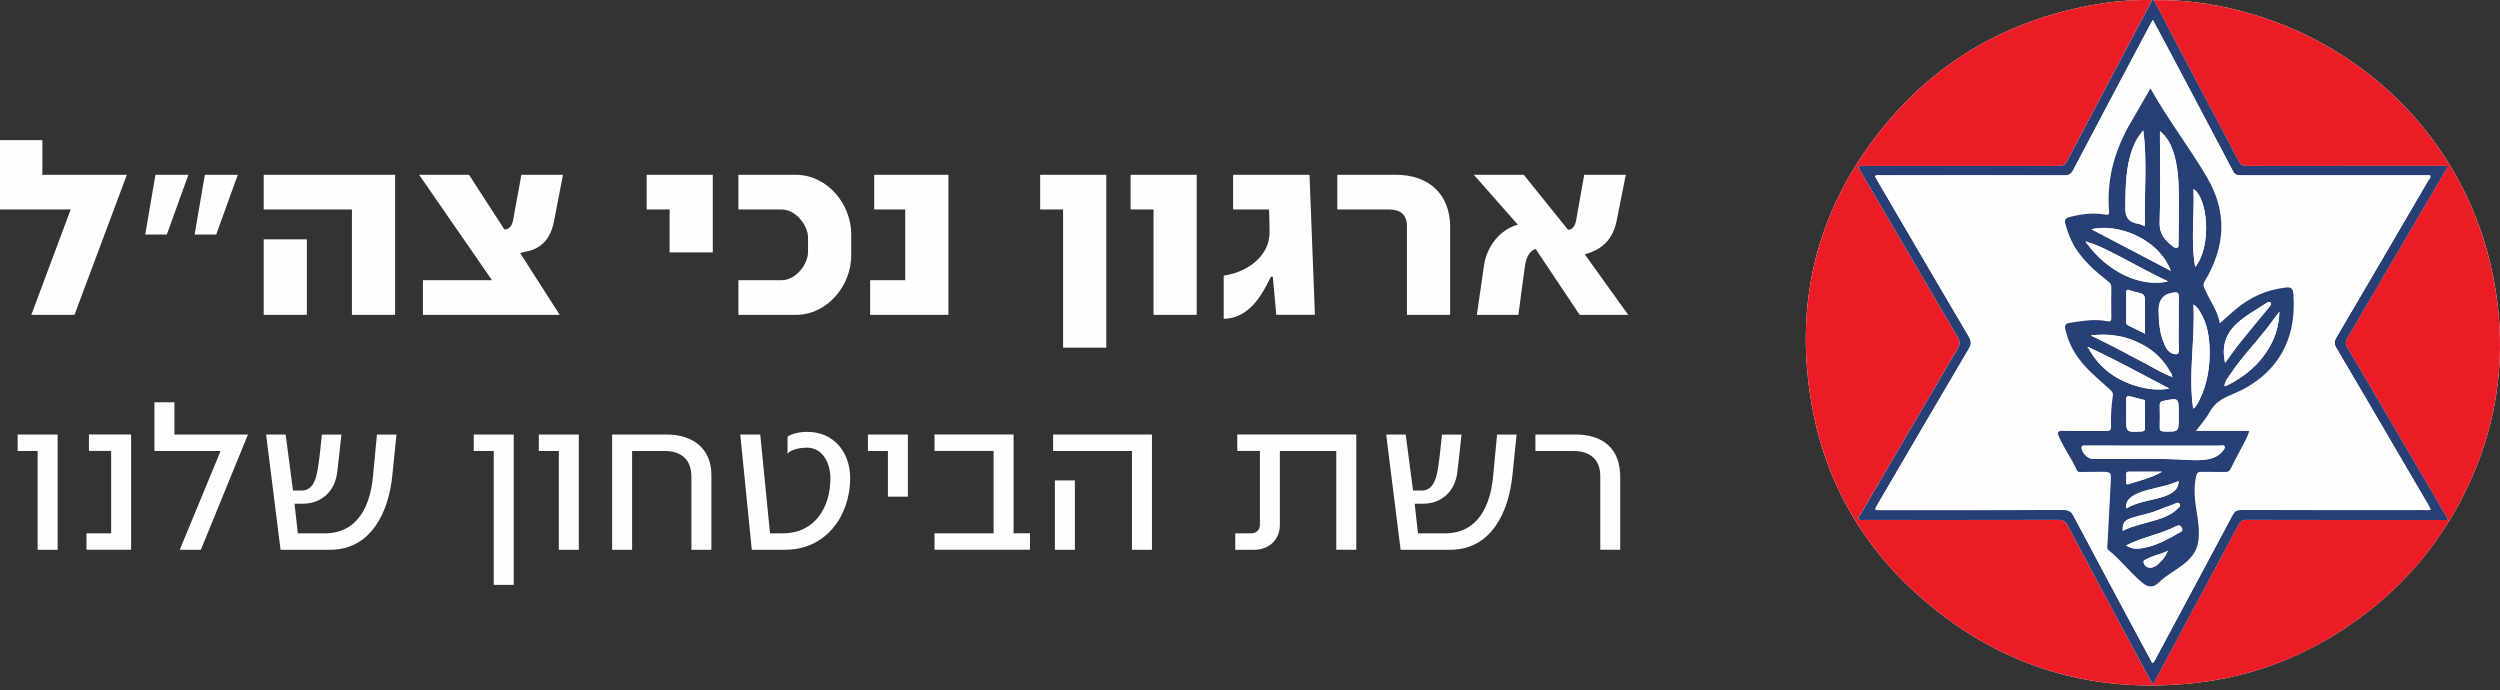 <svg width="250" height="69" viewBox="0 0 250 69" fill="none" xmlns="http://www.w3.org/2000/svg">
<rect x="0" y="0" width="250" height="69" fill="#333333" stroke="none"/>
<path d="M215.388 0.011L215.183 0.004C213.089 -0.033 211.016 0.163 208.962 0.552C200.75 2.109 193.886 6.017 188.581 12.404C181.779 20.594 179.34 30.021 181.164 40.434C182.548 48.324 186.411 54.941 192.554 60.16C200.278 66.722 209.29 69.407 219.402 68.31C225.74 67.621 231.441 65.26 236.494 61.403C239.876 58.819 242.702 55.735 244.898 52.101C244.946 52.04 244.997 51.982 245.038 51.915C249.541 44.362 251.01 36.253 249.319 27.667C246.729 14.552 236.843 4.311 223.775 1.018C221.029 0.325 218.234 -0.039 215.392 0.008L215.388 0.011Z" fill="#FEFEFE"/>
<path d="M244.902 52.101C242.705 55.735 239.88 58.822 236.498 61.403C231.449 65.26 225.747 67.621 219.406 68.31C209.298 69.407 200.285 66.722 192.558 60.16C186.415 54.941 182.552 48.321 181.168 40.434C179.344 30.021 181.783 20.594 188.585 12.404C193.887 6.017 200.754 2.109 208.966 0.552C211.016 0.163 213.093 -0.033 215.187 0.004C215.15 0.092 215.119 0.183 215.075 0.268C212.273 5.561 209.465 10.85 206.674 16.149C206.472 16.531 206.216 16.592 205.837 16.592C199.377 16.585 192.917 16.585 186.453 16.592C186.251 16.592 186.036 16.531 185.804 16.669C185.9 16.845 185.988 17.014 186.084 17.176C189.306 22.682 192.52 28.194 195.759 33.689C196.022 34.132 196.008 34.439 195.752 34.875C192.513 40.37 189.295 45.879 186.077 51.388C185.978 51.557 185.729 51.739 185.876 51.932C185.951 52.033 186.238 51.992 186.429 51.992C192.889 51.992 199.349 51.999 205.813 51.982C206.288 51.982 206.53 52.128 206.753 52.543C209.137 57.032 211.542 61.507 213.94 65.986C214.364 66.78 214.794 67.57 215.221 68.364C215.461 68.259 215.488 68.073 215.567 67.928C218.327 62.787 221.084 57.647 223.834 52.499C224.012 52.165 224.189 51.982 224.623 51.982C231.336 51.999 238.053 51.996 244.765 51.999C244.81 52.033 244.851 52.07 244.895 52.104L244.902 52.101Z" fill="#EB1C25"/>
<path d="M215.388 0.011C218.231 -0.033 221.025 0.329 223.772 1.021C236.839 4.314 246.726 14.555 249.315 27.67C251.01 36.253 249.541 44.366 245.035 51.918C244.997 51.982 244.942 52.04 244.895 52.104C244.85 52.07 244.809 52.033 244.765 51.999C244.765 51.77 244.604 51.611 244.498 51.432C241.253 45.872 238.004 40.316 234.741 34.767C234.526 34.398 234.53 34.145 234.741 33.78C237.994 28.248 241.232 22.705 244.468 17.163C244.567 16.994 244.758 16.849 244.686 16.585H244.037C237.597 16.585 231.158 16.582 224.715 16.595C224.294 16.595 224.062 16.491 223.861 16.102C221.896 12.356 219.905 8.624 217.926 4.885C217.069 3.264 216.229 1.636 215.381 0.008L215.388 0.011Z" fill="#EB1C25"/>
<path d="M215.388 0.011C216.235 1.636 217.076 3.267 217.933 4.888C219.911 8.627 221.903 12.36 223.867 16.105C224.072 16.494 224.301 16.599 224.722 16.599C231.161 16.585 237.601 16.588 244.044 16.588H244.693C244.765 16.852 244.574 16.997 244.474 17.166C241.239 22.709 238.001 28.251 234.748 33.784C234.533 34.149 234.53 34.402 234.748 34.77C238.011 40.319 241.26 45.876 244.505 51.435C244.611 51.614 244.772 51.773 244.772 52.003C238.059 52.003 231.342 52.003 224.629 51.986C224.195 51.986 224.018 52.168 223.84 52.502C221.09 57.65 218.33 62.791 215.573 67.931C215.494 68.077 215.467 68.266 215.228 68.367C214.801 67.573 214.37 66.783 213.947 65.989C211.545 61.511 209.14 57.035 206.759 52.546C206.537 52.131 206.294 51.982 205.819 51.986C199.359 52.003 192.899 51.996 186.435 51.996C186.244 51.996 185.96 52.036 185.882 51.935C185.738 51.742 185.984 51.56 186.083 51.391C189.301 45.882 192.52 40.373 195.758 34.878C196.014 34.442 196.025 34.139 195.765 33.693C192.526 28.197 189.308 22.685 186.09 17.18C185.995 17.017 185.906 16.849 185.81 16.673C186.039 16.534 186.254 16.595 186.459 16.595C192.919 16.592 199.38 16.588 205.843 16.595C206.222 16.595 206.479 16.538 206.68 16.153C209.468 10.853 212.276 5.564 215.081 0.271C215.125 0.187 215.156 0.096 215.194 0.008C215.262 0.008 215.33 0.011 215.398 0.015L215.388 0.011ZM215.234 66.314C215.474 66.165 215.525 65.949 215.621 65.77C218.176 61.007 220.731 56.248 223.273 51.479C223.461 51.128 223.669 50.999 224.076 50.999C230.184 51.013 236.292 51.01 242.404 51.006C242.609 51.006 242.824 51.06 243.064 50.939C242.971 50.766 242.889 50.597 242.797 50.435C239.746 45.217 236.699 39.995 233.631 34.787C233.406 34.402 233.413 34.135 233.638 33.753C236.713 28.525 239.77 23.286 242.828 18.048C242.917 17.896 243.105 17.767 243.005 17.531H242.36C236.269 17.531 230.181 17.531 224.089 17.534C223.741 17.534 223.498 17.5 223.304 17.129C221.189 13.096 219.05 9.073 216.919 5.051C216.389 4.051 215.853 3.058 215.286 1.997C215.18 2.176 215.122 2.271 215.071 2.369C212.474 7.26 209.871 12.15 207.295 17.051C207.09 17.443 206.861 17.538 206.444 17.538C200.336 17.524 194.228 17.527 188.116 17.534C187.918 17.534 187.696 17.446 187.498 17.625C187.573 17.767 187.641 17.902 187.72 18.034C190.774 23.253 193.821 28.474 196.892 33.682C197.156 34.132 197.138 34.442 196.882 34.878C193.831 40.053 190.801 45.241 187.768 50.425C187.426 51.01 187.426 51.013 188.092 51.013C194.183 51.013 200.271 51.02 206.362 50.999C206.858 50.999 207.114 51.141 207.346 51.577C209.358 55.38 211.398 59.17 213.427 62.963C214.025 64.078 214.626 65.192 215.234 66.317V66.314Z" fill="#273F74"/>
<path d="M215.234 66.314C214.626 65.189 214.025 64.078 213.427 62.959C211.394 59.166 209.355 55.377 207.346 51.574C207.114 51.138 206.861 50.993 206.362 50.996C200.274 51.016 194.183 51.01 188.092 51.01C187.429 51.01 187.426 51.01 187.767 50.422C190.801 45.237 193.831 40.049 196.882 34.875C197.138 34.439 197.155 34.128 196.892 33.679C193.821 28.471 190.774 23.249 187.72 18.031C187.644 17.899 187.576 17.764 187.498 17.622C187.696 17.443 187.918 17.531 188.116 17.531C194.224 17.524 200.333 17.521 206.444 17.534C206.861 17.534 207.087 17.44 207.295 17.048C209.871 12.147 212.474 7.256 215.07 2.365C215.122 2.267 215.18 2.173 215.286 1.994C215.853 3.054 216.389 4.051 216.919 5.047C219.05 9.07 221.189 13.093 223.304 17.125C223.498 17.497 223.741 17.531 224.089 17.531C230.181 17.524 236.268 17.527 242.36 17.527H243.005C243.104 17.764 242.916 17.892 242.828 18.044C239.77 23.283 236.713 28.522 233.638 33.75C233.412 34.132 233.406 34.399 233.631 34.784C236.699 39.992 239.746 45.214 242.797 50.432C242.893 50.594 242.975 50.763 243.063 50.935C242.824 51.057 242.609 51.003 242.404 51.003C236.296 51.006 230.187 51.01 224.076 50.996C223.669 50.996 223.461 51.124 223.273 51.476C220.731 56.245 218.176 61.007 215.62 65.766C215.525 65.945 215.47 66.165 215.234 66.31V66.314ZM219.604 43.096C220.106 42.417 220.618 41.856 220.977 41.208C221.462 40.326 222.18 39.87 223.102 39.495C227.588 37.678 229.713 34.172 229.347 29.407C229.306 28.853 229.125 28.694 228.575 28.758C226.675 28.974 225.019 29.717 223.573 30.94C223.047 31.386 222.535 31.852 221.985 32.338C221.831 31.44 221.425 30.697 221.004 29.957C220.786 29.572 220.622 29.16 220.424 28.761C220.308 28.528 220.349 28.343 220.485 28.12C222.538 24.701 222.777 21.253 220.707 17.73C218.938 14.717 216.785 11.951 215.057 8.847C214.356 10.06 213.68 11.222 213.01 12.387C211.453 15.099 210.657 17.997 210.916 21.131C210.954 21.598 210.698 21.483 210.469 21.449C209.27 21.267 208.101 21.398 206.94 21.719C206.574 21.82 206.431 21.983 206.54 22.378C206.789 23.296 207.131 24.168 207.66 24.965C208.487 26.211 209.594 27.177 210.759 28.089C210.978 28.262 211.152 28.417 211.145 28.741C211.121 29.744 211.125 30.747 211.145 31.75C211.152 32.085 211.06 32.19 210.715 32.122C209.464 31.872 208.234 32.102 207.001 32.288C206.502 32.362 206.461 32.571 206.554 32.977C206.861 34.344 207.52 35.527 208.463 36.567C209.259 37.445 210.182 38.192 211.046 38.999C211.207 39.148 211.336 39.276 211.299 39.532C211.145 40.563 211.073 41.603 211.118 42.647C211.135 43.066 210.954 43.109 210.605 43.106C209.181 43.093 207.756 43.12 206.332 43.089C205.785 43.076 205.71 43.211 205.918 43.694C206.42 44.849 207.175 45.865 207.691 47.011C207.801 47.254 208.012 47.196 208.193 47.2C208.894 47.2 209.597 47.169 210.298 47.183C211.066 47.196 211.131 47.271 211.094 48.017C210.985 50.135 210.868 52.249 210.762 54.367C210.752 54.59 210.66 54.85 210.875 55.022C212.126 56.019 213.068 57.326 214.312 58.329C214.859 58.77 215.37 58.757 215.846 58.288C216.574 57.576 217.482 57.109 218.282 56.495C219.044 55.914 219.648 55.225 219.819 54.252C219.993 53.249 219.85 52.256 219.689 51.263C219.491 50.044 219.341 48.821 219.628 47.588C219.696 47.291 219.822 47.176 220.14 47.186C220.94 47.206 221.739 47.183 222.542 47.2C222.812 47.206 222.959 47.119 223.078 46.872C223.44 46.126 223.84 45.399 224.223 44.663C224.475 44.173 224.773 43.7 224.937 43.099H219.614L219.604 43.096Z" fill="#FEFEFE"/>
<path d="M219.604 43.096H224.927C224.763 43.694 224.465 44.17 224.213 44.66C223.83 45.396 223.434 46.126 223.068 46.869C222.949 47.115 222.802 47.203 222.532 47.196C221.732 47.179 220.933 47.203 220.13 47.183C219.816 47.176 219.69 47.288 219.618 47.585C219.331 48.818 219.481 50.04 219.679 51.26C219.84 52.253 219.983 53.246 219.809 54.249C219.642 55.218 219.034 55.907 218.272 56.492C217.469 57.103 216.56 57.572 215.836 58.285C215.358 58.753 214.846 58.767 214.302 58.326C213.062 57.322 212.116 56.015 210.865 55.019C210.65 54.847 210.739 54.583 210.753 54.364C210.858 52.246 210.975 50.132 211.084 48.014C211.121 47.267 211.057 47.19 210.288 47.179C209.588 47.169 208.884 47.2 208.183 47.196C208.002 47.196 207.791 47.254 207.681 47.007C207.165 45.862 206.41 44.846 205.908 43.691C205.696 43.208 205.775 43.076 206.322 43.086C207.746 43.116 209.171 43.086 210.595 43.103C210.944 43.106 211.125 43.062 211.108 42.643C211.063 41.603 211.139 40.563 211.289 39.529C211.326 39.273 211.197 39.148 211.036 38.996C210.172 38.188 209.249 37.442 208.453 36.564C207.514 35.523 206.855 34.345 206.544 32.973C206.451 32.568 206.492 32.359 206.991 32.284C208.228 32.099 209.454 31.869 210.705 32.119C211.05 32.19 211.142 32.082 211.135 31.747C211.118 30.744 211.115 29.741 211.135 28.738C211.142 28.41 210.968 28.255 210.749 28.086C209.584 27.171 208.477 26.205 207.651 24.962C207.121 24.165 206.783 23.29 206.53 22.374C206.421 21.979 206.568 21.817 206.93 21.716C208.088 21.395 209.26 21.263 210.459 21.446C210.691 21.479 210.947 21.594 210.906 21.128C210.647 17.994 211.443 15.096 213 12.383C213.67 11.218 214.343 10.056 215.047 8.844C216.775 11.944 218.928 14.714 220.697 17.727C222.768 21.25 222.528 24.698 220.475 28.116C220.342 28.339 220.298 28.525 220.414 28.758C220.612 29.153 220.776 29.569 220.995 29.954C221.415 30.694 221.821 31.436 221.975 32.335C222.525 31.849 223.034 31.383 223.564 30.937C225.009 29.717 226.666 28.971 228.565 28.755C229.115 28.691 229.296 28.853 229.337 29.403C229.703 34.169 227.578 37.675 223.092 39.492C222.17 39.867 221.452 40.323 220.967 41.205C220.612 41.853 220.096 42.414 219.594 43.093L219.604 43.096ZM208.754 24.229C208.713 24.127 208.641 24.141 208.566 24.181C208.6 24.225 208.634 24.273 208.669 24.317C210.865 27.306 214.118 28.724 216.769 28.15C216.758 28.133 216.752 28.11 216.738 28.103C214.924 27.269 213.202 26.262 211.422 25.364C210.561 24.928 209.707 24.465 208.757 24.229H208.754ZM208.897 34.74C208.856 34.726 208.785 34.693 208.778 34.703C208.737 34.76 208.781 34.787 208.833 34.801C209.967 36.895 211.764 38.134 214.053 38.715C214.944 38.942 215.856 39.033 216.929 38.864C216.509 38.638 216.222 38.482 215.935 38.33C213.605 37.101 211.285 35.854 208.897 34.74ZM222.436 38.597C222.511 38.587 222.593 38.597 222.658 38.567C224.503 37.665 226.006 36.395 227.011 34.598C227.585 33.564 227.902 32.46 227.94 31.166C227.444 31.825 227.031 32.399 226.594 32.953C225.425 34.446 224.097 35.814 223.051 37.401C222.805 37.776 222.474 38.124 222.446 38.611C222.423 38.617 222.395 38.621 222.371 38.627L222.395 38.671C222.409 38.648 222.423 38.624 222.44 38.6L222.436 38.597ZM217.172 37.675C217.196 37.699 217.216 37.722 217.24 37.746C217.243 37.726 217.257 37.705 217.25 37.692C217.226 37.638 217.196 37.638 217.165 37.688C217.288 37.469 217.103 37.327 217.018 37.175C216.28 35.848 215.19 34.882 213.814 34.243C212.355 33.568 210.817 33.335 209.075 33.544C211.053 34.476 212.836 35.456 214.637 36.405C215.474 36.847 216.28 37.351 217.175 37.678L217.172 37.675ZM218.993 46.004C219.403 46.004 219.813 46.035 220.219 45.997C220.967 45.933 221.691 45.785 222.211 45.17C222.337 45.021 222.522 44.842 222.467 44.673C222.395 44.45 222.125 44.569 221.948 44.569C217.537 44.562 213.13 44.562 208.72 44.562C208.604 44.562 208.484 44.562 208.368 44.562C208.228 44.562 208.163 44.609 208.163 44.764C208.163 45.261 208.781 45.889 209.284 45.896C212.522 45.933 215.761 45.791 218.996 46.004H218.993ZM215.997 13.123V13.772C215.997 16.602 216.061 19.433 215.966 22.26C215.925 23.405 216.495 24.026 217.278 24.627C217.401 24.722 217.548 24.833 217.701 24.776C217.91 24.698 217.848 24.489 217.852 24.323C217.865 22.861 217.893 21.398 217.886 19.936C217.879 18.281 217.838 16.622 217.278 15.035C217.028 14.329 216.683 13.677 216 13.123H215.997ZM214.326 13.046C213.824 13.61 213.53 14.157 213.301 14.741C212.549 16.67 212.567 18.689 212.529 20.713C212.509 21.716 212.857 22.233 213.841 22.378C214.042 22.408 214.234 22.523 214.5 22.624C214.391 19.443 214.756 16.302 214.329 13.042L214.326 13.046ZM219.321 40.877C219.669 40.58 219.806 40.279 219.949 39.989C220.732 38.394 221.005 36.692 220.96 34.943C220.926 33.605 220.711 32.298 219.973 31.129C219.819 30.883 219.662 30.636 219.344 30.457C219.529 33.95 218.808 37.364 219.321 40.88V40.877ZM217.872 32.372C217.872 31.467 217.855 30.562 217.879 29.66C217.889 29.265 217.718 29.214 217.387 29.251C216.412 29.366 215.905 29.904 215.867 30.866C215.867 30.886 215.86 30.903 215.86 30.923C215.867 32.139 215.949 33.345 216.461 34.476C216.639 34.868 216.857 35.236 217.308 35.375C217.667 35.486 217.896 35.453 217.879 34.969C217.845 34.105 217.869 33.237 217.869 32.372H217.872ZM217.083 27.086C215.764 23.695 211.552 22.317 209.15 22.928C211.801 24.317 214.394 25.674 217.083 27.086ZM222.508 36.28C223.051 35.54 223.529 34.848 224.056 34.193C224.985 33.031 225.948 31.892 226.891 30.741C226.997 30.612 227.158 30.447 227.069 30.288C226.98 30.133 226.785 30.21 226.652 30.302C225.637 30.98 224.544 31.541 223.646 32.386C222.528 33.439 222.16 34.709 222.505 36.28H222.508ZM219.522 26.694C221.196 24.648 220.79 19.784 219.351 18.912C219.461 21.483 219.054 24.063 219.522 26.694ZM214.493 33.368C214.493 32.301 214.493 31.345 214.493 30.386C214.493 29.427 214.493 29.407 213.55 29.201C213.363 29.16 213.178 29.096 212.997 29.028C212.731 28.927 212.611 28.968 212.618 29.288C212.635 30.251 212.625 31.21 212.621 32.173C212.621 32.311 212.618 32.44 212.768 32.514C213.318 32.784 213.865 33.058 214.493 33.368ZM212.621 41.38C212.621 41.495 212.621 41.61 212.621 41.728C212.621 43.241 212.621 43.231 214.145 43.147C214.435 43.13 214.504 43.035 214.5 42.772C214.487 41.965 214.5 41.154 214.493 40.343C214.493 40.208 214.569 40.029 214.333 39.972C213.899 39.87 213.468 39.745 213.035 39.641C212.748 39.573 212.604 39.664 212.621 39.992C212.645 40.455 212.628 40.917 212.628 41.38H212.621ZM217.872 41.6C217.872 41.505 217.872 41.407 217.872 41.313C217.872 39.766 217.872 39.776 216.314 40.097C216.038 40.154 215.973 40.262 215.976 40.512C215.986 41.262 215.993 42.012 215.976 42.762C215.966 43.076 216.089 43.136 216.379 43.143C217.875 43.187 217.875 43.197 217.875 41.715C217.875 41.677 217.875 41.637 217.875 41.6H217.872ZM217.852 48.098C217.097 48.466 216.314 48.612 215.546 48.804C214.774 48.997 213.984 49.155 213.298 49.588C212.847 49.871 212.539 50.24 212.632 50.848C213.359 50.405 214.148 50.209 214.948 50.027C215.628 49.871 216.324 49.74 216.95 49.412C217.469 49.142 217.875 48.784 217.852 48.095V48.098ZM212.273 53.08C213.438 52.503 214.678 52.31 215.856 51.922C216.526 51.699 217.172 51.432 217.684 50.935C217.834 50.79 218.135 50.631 217.954 50.378C217.804 50.169 217.565 50.351 217.37 50.425C216.844 50.625 216.314 50.814 215.792 51.023C214.941 51.368 214.036 51.52 213.168 51.793C212.444 52.023 212.245 52.324 212.276 53.08H212.273ZM212.621 54.543C213.069 54.843 213.468 54.894 213.878 54.857C215.443 54.718 216.748 53.935 218.07 53.192C218.275 53.077 218.265 52.915 218.169 52.749C218.043 52.536 217.875 52.482 217.633 52.611C216.892 52.999 216.092 53.256 215.3 53.519C214.415 53.813 213.523 54.077 212.625 54.543H212.621ZM216.198 47.173C215.098 47.173 213.995 47.173 212.895 47.173C212.748 47.173 212.621 47.193 212.621 47.386C212.625 47.676 212.625 47.963 212.621 48.254C212.621 48.409 212.7 48.466 212.836 48.422C213.967 48.051 215.142 47.798 216.198 47.176V47.173ZM216.789 55.073C216.157 55.428 215.426 55.505 214.804 55.846C214.613 55.951 214.241 55.998 214.384 56.343C214.51 56.64 214.787 56.809 215.139 56.762C215.419 56.725 215.645 56.573 215.846 56.39C216.249 56.026 216.581 55.607 216.789 55.076V55.073Z" fill="#273F74"/>
<path d="M218.992 46.004C215.757 45.791 212.519 45.933 209.28 45.896C208.778 45.889 208.16 45.261 208.16 44.764C208.16 44.612 208.228 44.562 208.365 44.562C208.481 44.562 208.6 44.562 208.717 44.562C213.127 44.562 217.534 44.562 221.944 44.568C222.122 44.568 222.388 44.45 222.463 44.673C222.518 44.842 222.333 45.021 222.207 45.17C221.688 45.784 220.964 45.933 220.215 45.997C219.809 46.031 219.399 46.004 218.989 46.004H218.992Z" fill="#FEFEFE"/>
<path d="M215.997 13.123C216.68 13.68 217.025 14.329 217.274 15.035C217.838 16.622 217.876 18.28 217.882 19.936C217.889 21.398 217.862 22.86 217.848 24.323C217.848 24.488 217.906 24.698 217.698 24.776C217.544 24.833 217.397 24.721 217.274 24.627C216.492 24.026 215.922 23.404 215.963 22.259C216.062 19.432 215.993 16.602 215.993 13.771V13.123H215.997Z" fill="#FEFEFE"/>
<path d="M214.326 13.045C214.753 16.305 214.388 19.446 214.497 22.627C214.23 22.526 214.043 22.411 213.838 22.381C212.854 22.236 212.505 21.719 212.526 20.716C212.567 18.689 212.546 16.673 213.298 14.744C213.527 14.157 213.82 13.61 214.323 13.049L214.326 13.045Z" fill="#FEFEFE"/>
<path d="M219.321 40.877C218.812 37.361 219.529 33.946 219.345 30.454C219.662 30.636 219.816 30.883 219.973 31.126C220.711 32.291 220.926 33.602 220.961 34.939C221.005 36.688 220.732 38.391 219.949 39.985C219.806 40.275 219.669 40.576 219.321 40.873V40.877Z" fill="#FEFEFE"/>
<path d="M217.872 32.372C217.872 33.236 217.848 34.105 217.882 34.969C217.899 35.452 217.67 35.483 217.312 35.374C216.861 35.236 216.642 34.868 216.465 34.476C215.952 33.345 215.87 32.139 215.863 30.923C215.863 30.903 215.867 30.886 215.87 30.866C215.907 29.904 216.413 29.366 217.39 29.251C217.718 29.21 217.893 29.265 217.882 29.66C217.855 30.565 217.875 31.467 217.875 32.372H217.872Z" fill="#FEFEFE"/>
<path d="M217.172 37.675C216.277 37.35 215.47 36.844 214.633 36.401C212.833 35.452 211.05 34.469 209.072 33.541C210.814 33.331 212.351 33.564 213.81 34.24C215.187 34.878 216.277 35.844 217.014 37.172C217.1 37.324 217.284 37.465 217.161 37.685L217.172 37.671V37.675Z" fill="#FEFEFE"/>
<path d="M217.083 27.086C214.391 25.677 211.801 24.32 209.15 22.928C211.552 22.317 215.764 23.691 217.083 27.086Z" fill="#FEFEFE"/>
<path d="M222.446 38.61C222.474 38.124 222.805 37.776 223.051 37.401C224.096 35.814 225.422 34.446 226.594 32.953C227.031 32.396 227.444 31.822 227.94 31.166C227.902 32.456 227.584 33.564 227.01 34.598C226.006 36.398 224.503 37.668 222.658 38.566C222.593 38.597 222.511 38.59 222.436 38.597L222.446 38.61Z" fill="#FEFEFE"/>
<path d="M208.901 34.736C211.289 35.851 213.608 37.101 215.938 38.327C216.225 38.479 216.512 38.634 216.932 38.86C215.86 39.029 214.948 38.938 214.056 38.712C211.767 38.134 209.97 36.891 208.836 34.797C208.856 34.777 208.88 34.757 208.901 34.736Z" fill="#FEFEFE"/>
<path d="M208.754 24.229C209.704 24.465 210.554 24.928 211.418 25.363C213.198 26.262 214.923 27.268 216.734 28.102C216.748 28.109 216.755 28.133 216.765 28.15C214.114 28.724 210.862 27.305 208.665 24.316C208.692 24.286 208.723 24.259 208.75 24.229H208.754Z" fill="#FEFEFE"/>
<path d="M222.508 36.28C222.159 34.712 222.528 33.439 223.649 32.385C224.544 31.541 225.64 30.98 226.655 30.301C226.788 30.214 226.983 30.136 227.072 30.288C227.161 30.447 227 30.609 226.894 30.741C225.951 31.892 224.988 33.031 224.059 34.192C223.533 34.848 223.058 35.543 222.511 36.28H222.508Z" fill="#FEFEFE"/>
<path d="M219.522 26.694C219.054 24.063 219.461 21.483 219.351 18.912C220.786 19.784 221.193 24.647 219.522 26.694Z" fill="#FEFEFE"/>
<path d="M214.493 33.368C213.865 33.058 213.318 32.784 212.768 32.514C212.618 32.44 212.621 32.308 212.621 32.173C212.621 31.21 212.632 30.251 212.618 29.288C212.611 28.967 212.734 28.927 212.997 29.028C213.178 29.096 213.363 29.16 213.551 29.201C214.493 29.407 214.493 29.407 214.493 30.386C214.493 31.366 214.493 32.301 214.493 33.368Z" fill="#FEFEFE"/>
<path d="M212.621 41.38C212.621 40.917 212.638 40.455 212.614 39.992C212.597 39.664 212.741 39.573 213.028 39.641C213.461 39.745 213.892 39.867 214.326 39.971C214.561 40.029 214.486 40.205 214.486 40.343C214.493 41.15 214.483 41.961 214.493 42.771C214.496 43.035 214.428 43.13 214.138 43.146C212.614 43.231 212.614 43.241 212.614 41.728C212.614 41.613 212.614 41.498 212.614 41.38H212.621Z" fill="#FEFEFE"/>
<path d="M217.872 41.6C217.872 41.637 217.872 41.677 217.872 41.714C217.872 43.197 217.872 43.187 216.376 43.143C216.082 43.133 215.963 43.075 215.973 42.761C215.993 42.012 215.986 41.262 215.973 40.512C215.969 40.262 216.031 40.154 216.311 40.097C217.872 39.776 217.869 39.766 217.869 41.312C217.869 41.407 217.869 41.505 217.869 41.6H217.872Z" fill="#FEFEFE"/>
<path d="M217.852 48.098C217.875 48.784 217.469 49.145 216.95 49.415C216.325 49.743 215.628 49.871 214.948 50.03C214.148 50.212 213.359 50.408 212.632 50.851C212.539 50.243 212.847 49.875 213.298 49.591C213.984 49.159 214.774 49 215.546 48.807C216.314 48.615 217.097 48.47 217.852 48.102V48.098Z" fill="#FEFEFE"/>
<path d="M212.273 53.08C212.246 52.323 212.44 52.023 213.165 51.793C214.032 51.516 214.938 51.364 215.788 51.023C216.311 50.814 216.84 50.624 217.366 50.425C217.561 50.351 217.8 50.169 217.951 50.378C218.132 50.631 217.831 50.79 217.681 50.935C217.168 51.428 216.523 51.699 215.853 51.921C214.675 52.313 213.434 52.502 212.27 53.08H212.273Z" fill="#FEFEFE"/>
<path d="M212.621 54.542C213.52 54.076 214.411 53.81 215.296 53.519C216.089 53.256 216.888 52.999 217.629 52.611C217.872 52.482 218.039 52.536 218.166 52.749C218.265 52.914 218.271 53.077 218.067 53.191C216.744 53.934 215.439 54.718 213.875 54.857C213.468 54.894 213.065 54.846 212.618 54.542H212.621Z" fill="#FEFEFE"/>
<path d="M216.198 47.173C215.142 47.794 213.971 48.047 212.836 48.419C212.696 48.463 212.618 48.405 212.621 48.25C212.621 47.959 212.621 47.672 212.621 47.382C212.621 47.19 212.744 47.169 212.894 47.169C213.995 47.169 215.098 47.169 216.198 47.169V47.173Z" fill="#FEFEFE"/>
<path d="M216.789 55.073C216.581 55.603 216.249 56.022 215.846 56.387C215.645 56.569 215.419 56.721 215.139 56.758C214.787 56.806 214.507 56.637 214.384 56.34C214.237 55.995 214.61 55.948 214.804 55.843C215.426 55.502 216.157 55.424 216.789 55.07V55.073Z" fill="#FEFEFE"/>
<path d="M208.665 24.316C208.631 24.272 208.597 24.225 208.562 24.181C208.641 24.141 208.709 24.127 208.75 24.229C208.723 24.259 208.692 24.286 208.665 24.316Z" fill="#FEFEFE"/>
<path d="M208.836 34.8C208.785 34.784 208.74 34.757 208.781 34.703C208.788 34.692 208.86 34.726 208.901 34.74C208.88 34.76 208.856 34.78 208.836 34.8Z" fill="#FEFEFE"/>
<path d="M222.435 38.597C222.422 38.62 222.408 38.644 222.391 38.668L222.368 38.624C222.391 38.617 222.418 38.614 222.442 38.607L222.432 38.593L222.435 38.597Z" fill="#FEFEFE"/>
<path d="M217.162 37.688C217.192 37.641 217.226 37.641 217.246 37.692C217.253 37.705 217.239 37.729 217.236 37.746C217.212 37.722 217.192 37.699 217.168 37.675L217.158 37.688H217.162Z" fill="#FEFEFE"/>
<path fill-rule="evenodd" clip-rule="evenodd" d="M3.131 31.486H7.449L12.686 17.48H4.238V14.011H0.002V20.949H7.07L3.131 31.486ZM14.521 23.455H16.68L18.839 17.48H15.546L14.521 23.455ZM19.461 23.455H21.62L23.779 17.48H20.486L19.461 23.455ZM35.193 31.487V20.949H26.369V17.48H39.511V31.487H35.193ZM26.369 31.487V23.934H30.687V31.487H26.369ZM53.275 24.975C54.57 24.468 55.164 23.401 55.407 22.094C55.564 21.275 55.721 20.465 55.878 19.654L55.878 19.654L55.879 19.649C56.019 18.927 56.159 18.205 56.298 17.477H52.141L51.304 22.04C51.222 22.496 50.98 22.948 50.44 22.948L46.904 17.48H41.913L49.2 28.018H42.292V31.487H55.974L52.008 25.296C52.15 25.26 52.289 25.23 52.427 25.201C52.709 25.14 52.986 25.081 53.275 24.975ZM66.961 25.242V20.945H64.669V17.477H71.279V25.242H66.961ZM73.841 31.487H79.564V31.49C82.747 31.49 85.122 28.555 85.122 25.539V23.431C85.122 20.415 82.747 17.48 79.564 17.48H73.841V20.949H78.187C79.536 20.949 80.804 22.496 80.804 23.776V25.191C80.804 26.471 79.536 28.018 78.187 28.018H73.841V31.487ZM87.015 31.487V28.018H90.523V20.949H87.421V17.48H94.841V31.487H87.015ZM106.31 20.949V34.77H110.628V17.48H104.017V20.949H106.31ZM115.353 31.487V20.949H113.06V17.48H119.671V31.487H115.353ZM127.279 27.67L127.631 31.487V31.483H131.491L130.951 17.477H123.313V20.945H126.903C126.93 21.692 126.958 22.465 126.958 23.212C126.958 25.694 124.638 27.241 122.37 27.562V31.885C124.85 31.831 126.148 29.646 127.091 27.67H127.279ZM140.694 31.487V22.604C140.694 21.482 140.045 20.949 138.942 20.949H133.732V17.48H139.615C142.881 17.48 145.013 19.429 145.013 22.681V31.487H140.694ZM153.567 24.897L157.967 31.487H162.822L158.476 25.431C160.256 24.951 161.281 23.911 161.66 22.097C161.81 21.314 161.967 20.539 162.124 19.764C162.278 19.004 162.432 18.245 162.579 17.48H158.421L157.612 22.043C157.557 22.388 157.315 22.975 156.857 22.975H156.802L152.375 17.48H147.384L151.784 22.469C149.977 22.948 148.682 24.684 148.412 26.471C148.291 27.312 148.169 28.145 148.048 28.979C147.927 29.812 147.806 30.646 147.684 31.487H151.842C152.057 29.805 152.272 28.153 152.515 26.471C152.597 25.91 152.918 25.056 153.567 24.897ZM3.763 54.978V45.099H1.765V43.45H5.762V54.978H3.763ZM8.648 53.33V54.974H13.113V43.447H8.894V45.095H11.115V53.33H8.648ZM20.086 54.978H17.975L22.061 45.099H15.443V40.225H17.442V43.454H24.794L20.086 54.981V54.978ZM32.986 54.981C37.16 54.981 38.872 51.138 39.227 47.581V47.584L39.647 43.457H37.693L37.294 47.672C37.027 50.526 35.804 53.336 32.473 53.336H29.785L29.45 50.371H30.273C32.187 50.371 33.495 49.098 33.717 47.233C33.862 46.078 33.987 44.902 34.11 43.741L34.141 43.457H32.187L32.161 43.713L32.161 43.713L32.161 43.713L32.161 43.713L32.161 43.713C32.057 44.749 31.951 45.802 31.787 46.838C31.63 47.76 31.363 49.054 30.164 49.054H29.3L28.565 43.454H26.611L28.056 54.981H32.986ZM49.374 58.49V45.099H47.375V43.45H51.372V58.49H49.374ZM55.882 45.099V54.978H57.88V43.45H53.883V45.099H55.882ZM69.14 54.978V47.689C69.14 45.977 68.163 45.099 66.452 45.099H63.21V54.978H61.211V43.45H66.653C69.229 43.45 71.139 44.812 71.139 47.49V54.978H69.14ZM75.18 54.978H78.556L78.552 54.974C82.597 54.974 85.016 51.573 85.016 47.818C85.016 45.247 83.417 43.184 80.708 43.184C80.131 43.184 79.242 43.315 78.754 43.667V45.379C79.109 44.896 80.175 44.764 80.687 44.764C82.331 44.764 83.041 46.413 83.041 47.818C83.041 50.715 81.511 53.33 78.289 53.33H77.001L76.024 43.45H74.026L75.18 54.978ZM88.791 49.665V45.099H86.793V43.45H90.789V49.665H88.791ZM93.454 53.33V54.974H103.002V53.326H101.359V43.447H93.454V45.095H99.361V53.33H93.454ZM113.197 54.978V45.099H105.312V43.45H115.195V54.978H113.197ZM105.49 54.978V48.041H107.488V54.978H105.49ZM133.626 45.099V54.978L133.629 54.974H135.628V43.447H123.726V45.095H125.991V52.495C125.991 52.978 125.636 53.33 125.147 53.33H123.524V54.978H125.39C126.896 54.978 127.986 53.992 127.986 52.475V45.099H133.626ZM151.233 47.581C150.878 51.138 149.17 54.981 144.992 54.981H140.062L138.617 43.454H140.571L141.306 49.054H142.174C143.373 49.054 143.639 47.76 143.796 46.838C143.96 45.803 144.066 44.749 144.17 43.714L144.196 43.457H146.15L146.116 43.779V43.779C145.994 44.928 145.871 46.09 145.73 47.233C145.508 49.098 144.196 50.371 142.286 50.371H141.467L141.798 53.336H144.486C147.817 53.336 149.04 50.526 149.307 47.672L149.706 43.457H151.66L151.237 47.584L151.233 47.581ZM160.027 54.974V54.978L160.024 54.974H160.027ZM160.027 54.974H162.022V47.686C162.022 44.899 160.335 43.45 157.537 43.45H153.54V45.099H157.339C158.982 45.099 160.027 45.933 160.027 47.601V54.974Z" fill="#FEFEFE"/>
</svg>
